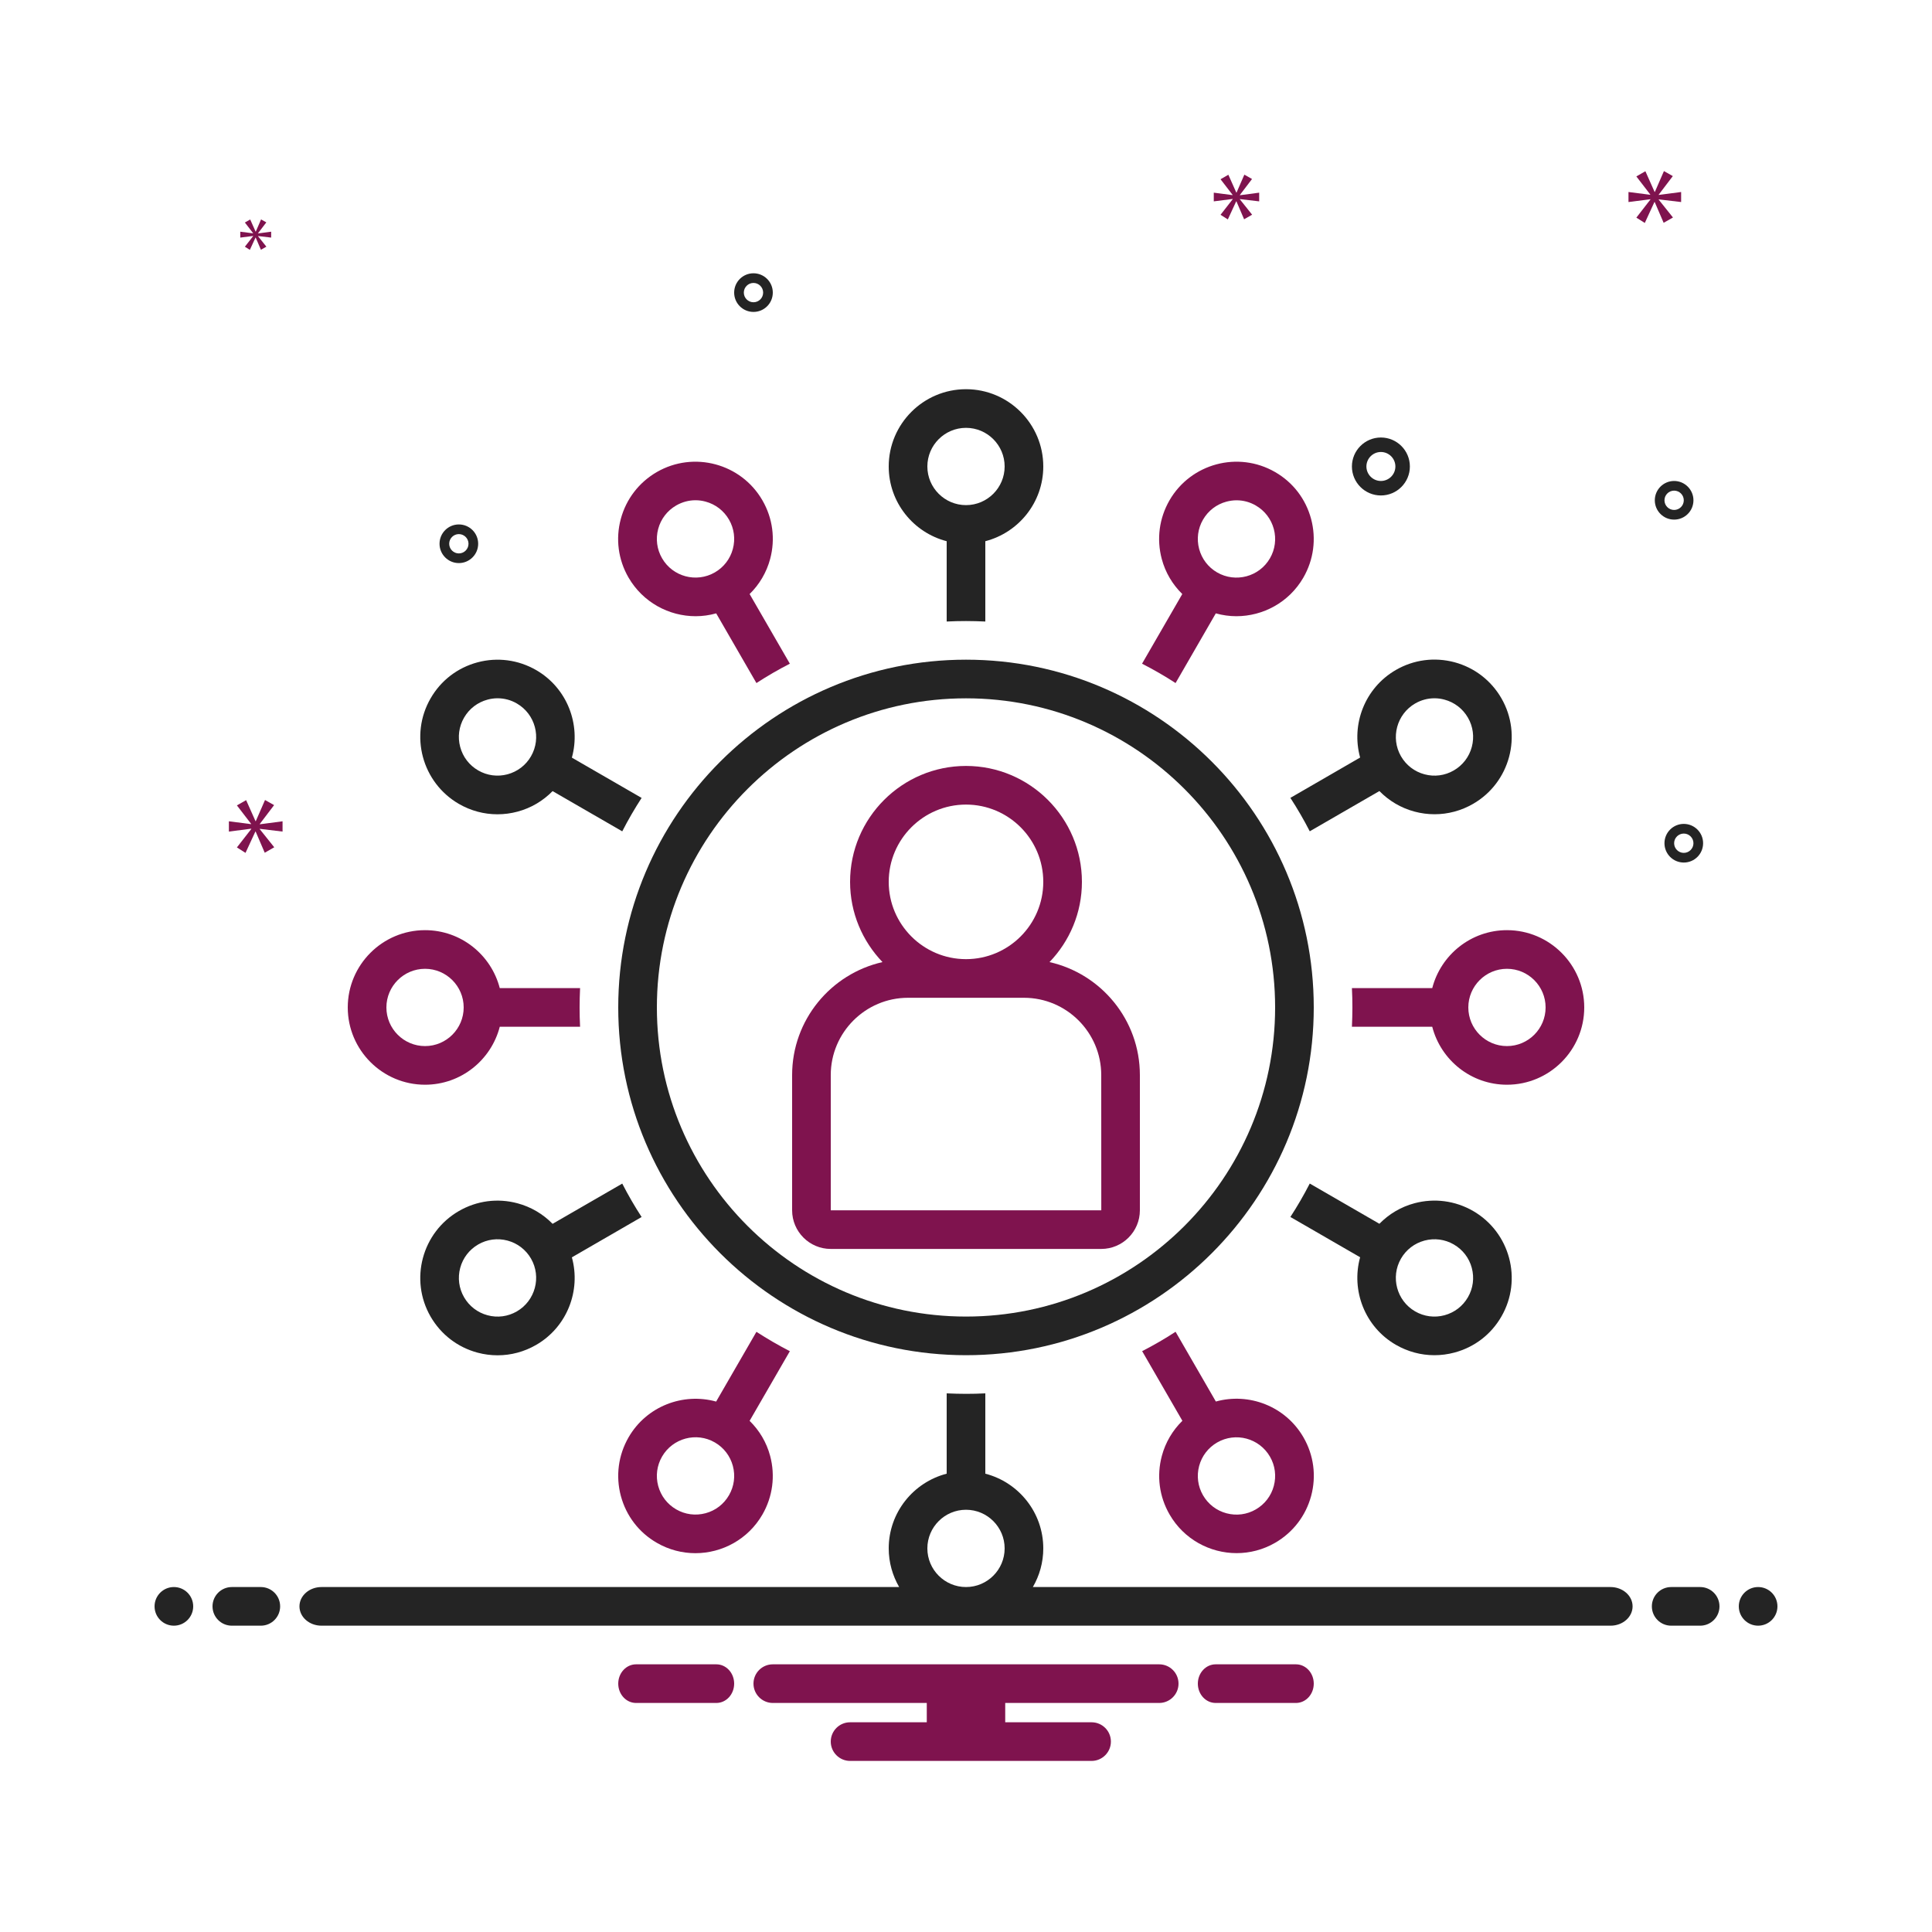 <?xml version="1.0" encoding="utf-8"?>
<!-- Generator: Adobe Illustrator 24.1.3, SVG Export Plug-In . SVG Version: 6.00 Build 0)  -->
<svg version="1.1" id="Layer_1" xmlns="http://www.w3.org/2000/svg" xmlns:xlink="http://www.w3.org/1999/xlink" x="0px" y="0px"
	 viewBox="0 0 4000 4000" style="enable-background:new 0 0 4000 4000;" xml:space="preserve">
<style type="text/css">
	.st0{fill:#242424;}
	.st1{fill:#7F134E;}
</style>
<path class="st0" d="M1960,1120.5v166.3c13.3-0.7,26.6-1,40-1s26.7,0.4,40,1v-166.3c68.9-17.8,120-80.3,120-154.7
	c0-88.2-71.8-160-160-160s-160,71.8-160,160C1840,1040.2,1891.1,1102.7,1960,1120.5z M2000,885.8c44.1,0,80,35.9,80,80
	s-35.9,80-80,80s-80-35.9-80-80S1955.9,885.8,2000,885.8z"/>
<path class="st1" d="M1440.3,1275.8c14.2,0,28.5-2,42.5-5.9l83.3,144.3c22.3-14.5,45.4-27.9,69.2-40.1l-83.3-144.2
	c20.2-19.8,35-44.6,42.5-72.6c11.1-41.3,5.4-84.4-16-121.4c-44.1-76.4-142.2-102.7-218.6-58.6c-37,21.4-63.5,55.9-74.6,97.1
	c-11.1,41.3-5.4,84.4,16,121.4C1331.1,1247.1,1384.9,1275.8,1440.3,1275.8z M1362.7,1095.1c5.5-20.6,18.8-37.9,37.3-48.6
	c12.3-7.1,26-10.8,39.9-10.8c6.9,0,13.9,0.9,20.8,2.8c20.6,5.5,37.9,18.8,48.6,37.3c10.7,18.5,13.5,40.1,8,60.7
	c-5.5,20.6-18.8,37.9-37.3,48.6c-38.3,22.1-87.3,8.9-109.3-29.3C1360,1137.3,1357.2,1115.8,1362.7,1095.1z"/>
<path class="st0" d="M950.1,1664.4c24.6,14.2,52,21.5,79.7,21.5c13.9,0,27.9-1.8,41.7-5.5c28.1-7.5,52.8-22.3,72.6-42.5l144.2,83.3
	c12.2-23.8,25.6-46.9,40.1-69.2l-144.4-83.4c19-68.6-9.6-144.1-74-181.3c0,0,0,0,0,0c-37-21.3-80.2-27-121.4-16
	c-41.3,11.1-75.8,37.5-97.1,74.6C847.4,1522.2,873.7,1620.2,950.1,1664.4z M960.8,1485.8c10.7-18.5,27.9-31.7,48.6-37.3
	c6.9-1.9,13.9-2.8,20.8-2.8c13.9,0,27.6,3.6,39.9,10.8c38.2,22.1,51.3,71.1,29.3,109.3c-10.7,18.5-27.9,31.7-48.6,37.3
	c-20.6,5.5-42.2,2.7-60.7-8c-18.5-10.7-31.8-27.9-37.3-48.6C947.2,1525.9,950.1,1504.3,960.8,1485.8z"/>
<path class="st1" d="M1034.7,2125.8H1201c-0.7-13.3-1-26.6-1-40c0-13.4,0.4-26.7,1-40h-166.3c-17.8-68.9-80.3-120-154.7-120
	c-88.2,0-160,71.8-160,160c0,88.2,71.8,160,160,160C954.4,2245.8,1016.9,2194.7,1034.7,2125.8z M800,2085.8c0-44.1,35.9-80,80-80
	s80,35.9,80,80c0,44.1-35.9,80-80,80S800,2129.9,800,2085.8z"/>
<path class="st1" d="M2517.3,2901.7l-83.4-144.4c-22.3,14.5-45.4,27.9-69.2,40.1l83.3,144.2c-20.2,19.8-35,44.6-42.5,72.6
	c-11.1,41.3-5.4,84.4,16,121.4c29.6,51.3,83.5,80,138.8,80c27.1,0,54.6-6.9,79.7-21.4c37-21.4,63.5-55.9,74.6-97.1
	c11.1-41.3,5.4-84.4-16-121.4C2661.3,2911.3,2585.9,2882.7,2517.3,2901.7z M2637.3,3076.5c-5.5,20.6-18.8,37.9-37.3,48.6
	c-18.5,10.7-40,13.5-60.7,8c-20.6-5.5-37.9-18.8-48.6-37.3c-10.7-18.5-13.5-40.1-8-60.7c5.5-20.6,18.8-37.9,37.3-48.6
	c38.3-22.1,87.2-8.9,109.3,29.3C2640,3034.2,2642.8,3055.8,2637.3,3076.5z"/>
<path class="st0" d="M3049.9,2507.2c-37-21.3-80.1-27-121.4-16c-28.1,7.5-52.8,22.3-72.6,42.5l-144.2-83.3
	c-12.2,23.8-25.6,46.9-40.1,69.2l144.4,83.4c-19,68.6,9.6,144.1,74,181.3c0,0,0,0,0,0c24.7,14.2,52,21.5,79.7,21.5
	c13.9,0,27.9-1.8,41.7-5.5c41.3-11.1,75.8-37.5,97.1-74.6C3152.6,2649.4,3126.3,2551.3,3049.9,2507.2z M3039.2,2685.8
	c-10.7,18.5-27.9,31.7-48.6,37.3c-20.6,5.5-42.2,2.7-60.7-8c-38.2-22.1-51.3-71.1-29.3-109.3c10.7-18.5,27.9-31.7,48.6-37.3
	c20.7-5.5,42.2-2.7,60.7,8c18.5,10.7,31.8,27.9,37.3,48.6S3049.9,2667.3,3039.2,2685.8z"/>
<path class="st1" d="M3120,1925.8c-74.4,0-136.9,51.1-154.7,120H2799c0.7,13.3,1,26.6,1,40c0,13.4-0.4,26.7-1,40h166.3
	c17.8,68.9,80.3,120,154.7,120c88.2,0,160-71.8,160-160C3280,1997.6,3208.2,1925.8,3120,1925.8z M3120,2165.8c-44.1,0-80-35.9-80-80
	c0-44.1,35.9-80,80-80s80,35.9,80,80C3200,2129.9,3164.1,2165.8,3120,2165.8z"/>
<path class="st0" d="M1328.4,2519.7c-14.5-22.3-27.9-45.4-40.1-69.2l-144.2,83.3c-19.8-20.2-44.6-35-72.6-42.5
	c-41.3-11.1-84.4-5.4-121.4,16c-76.4,44.1-102.7,142.2-58.6,218.6c21.4,37,55.9,63.5,97.1,74.6c13.8,3.7,27.8,5.5,41.7,5.5
	c27.7,0,55.1-7.3,79.7-21.5c64.4-37.2,93-112.7,74-181.3L1328.4,2519.7z M1070.1,2715.1c-18.5,10.7-40.1,13.6-60.7,8
	c-20.6-5.5-37.9-18.8-48.6-37.3c-10.7-18.5-13.5-40.1-8-60.7c5.5-20.6,18.8-37.9,37.3-48.6c18.5-10.7,40.1-13.5,60.7-8
	s37.9,18.8,48.6,37.3C1121.4,2644,1108.2,2693,1070.1,2715.1z"/>
<path class="st1" d="M1566.1,2757.4l-83.4,144.4c-68.6-19-144.1,9.6-181.3,74c0,0,0,0,0,0c-21.3,37-27,80.1-16,121.4
	c11.1,41.3,37.5,75.8,74.6,97.1c25.1,14.5,52.6,21.4,79.7,21.4c55.3,0,109.2-28.7,138.8-80c21.3-37,27-80.1,16-121.4
	c-7.5-28.1-22.3-52.8-42.5-72.6l83.3-144.2C1611.5,2785.2,1588.4,2771.8,1566.1,2757.4z M1509.3,3095.7
	c-10.7,18.5-27.9,31.8-48.6,37.3c-20.7,5.5-42.2,2.7-60.7-8c-18.5-10.7-31.7-27.9-37.3-48.6c-5.5-20.6-2.7-42.2,8-60.7
	c22.1-38.2,71.1-51.4,109.3-29.3c18.5,10.7,31.7,27.9,37.3,48.6C1522.8,3055.7,1520,3077.2,1509.3,3095.7z"/>
<path class="st0" d="M2671.6,1651.9c14.5,22.3,27.9,45.4,40.1,69.2l144.2-83.3c19.8,20.2,44.6,35,72.6,42.5
	c13.8,3.7,27.8,5.5,41.7,5.5c27.7,0,55.1-7.3,79.7-21.5c76.4-44.1,102.7-142.2,58.6-218.6c-21.4-37-55.9-63.5-97.1-74.6
	c-41.3-11-84.4-5.4-121.4,16c-64.4,37.2-93,112.7-74,181.3L2671.6,1651.9z M2929.9,1456.5c12.3-7.1,26-10.8,39.9-10.8
	c7,0,13.9,0.9,20.8,2.8c20.6,5.5,37.9,18.8,48.6,37.3c10.7,18.5,13.5,40.1,8,60.7s-18.8,37.9-37.3,48.6c-18.5,10.7-40,13.6-60.7,8
	c-20.6-5.5-37.9-18.8-48.6-37.3C2878.6,1527.6,2891.8,1478.6,2929.9,1456.5z"/>
<path class="st1" d="M2433.9,1414.2l83.3-144.3c14,3.9,28.3,5.9,42.5,5.9c55.3,0,109.2-28.7,138.8-80c0,0,0,0,0,0
	c21.3-37,27-80.1,16-121.4c-11.1-41.3-37.5-75.8-74.6-97.1c-76.4-44.1-174.5-17.8-218.6,58.6c-21.3,37-27,80.1-16,121.4
	c7.5,28.1,22.3,52.8,42.5,72.6l-83.3,144.2C2388.5,1386.4,2411.6,1399.7,2433.9,1414.2z M2490.7,1075.9
	c10.7-18.5,27.9-31.8,48.6-37.3c6.9-1.8,13.9-2.8,20.8-2.8c13.9,0,27.6,3.6,39.9,10.8c18.5,10.7,31.7,27.9,37.3,48.6
	c5.5,20.6,2.7,42.2-8,60.7c-22.1,38.2-71.1,51.3-109.3,29.3c-18.5-10.7-31.7-27.9-37.3-48.6
	C2477.2,1115.9,2480,1094.3,2490.7,1075.9z"/>
<path class="st0" d="M2000,1365.8c-397,0-720,323-720,720s323,720,720,720s720-323,720-720S2397,1365.8,2000,1365.8z M2000,2725.8
	c-352.9,0-640-287.1-640-640s287.1-640,640-640s640,287.1,640,640S2352.9,2725.8,2000,2725.8z"/>
<path class="st1" d="M2172.9,1991.9c41.5-43.2,67.1-101.6,67.1-166.1c0-132.3-107.7-240-240-240s-240,107.7-240,240
	c0,64.4,25.7,122.9,67.1,166.1c-107,24.2-187.1,119.8-187.1,233.9v280c0,44.1,35.9,80,80,80h560c44.1,0,80-35.9,80-80v-280
	C2360,2111.6,2279.8,2016,2172.9,1991.9z M2000,1665.8c88.2,0,160,71.8,160,160s-71.8,160-160,160s-160-71.8-160-160
	S1911.8,1665.8,2000,1665.8z M1720,2505.8v-280c0-88.2,71.8-160,160-160h240c88.2,0,160,71.8,160,160l0.1,280H1720z"/>
<circle class="st0" cx="360" cy="3325.8" r="40"/>
<path class="st0" d="M540,3285.8h-60c-22.1,0-40,17.9-40,40s17.9,40,40,40h60c22.1,0,40-17.9,40-40S562.1,3285.8,540,3285.8z"/>
<path class="st0" d="M3520,3285.8h-60c-22.1,0-40,17.9-40,40s17.9,40,40,40h60c22.1,0,40-17.9,40-40S3542.1,3285.8,3520,3285.8z"/>
<circle class="st0" cx="3640" cy="3325.8" r="40"/>
<path class="st1" d="M2683.1,3445.8h-166.2c-20.4,0-36.9,17.9-36.9,40s16.5,40,36.9,40h166.2c20.4,0,36.9-17.9,36.9-40
	S2703.5,3445.8,2683.1,3445.8z"/>
<path class="st1" d="M1483.1,3445.8h-166.2c-20.4,0-36.9,17.9-36.9,40s16.5,40,36.9,40h166.2c20.4,0,36.9-17.9,36.9-40
	S1503.5,3445.8,1483.1,3445.8z"/>
<path class="st1" d="M2400,3445.8h-800c-22,0-40,17.8-40,40c0,22,18,40,40,40h318.8v40H1760c-22,0-40,17.8-40,40c0,22,18,40,40,40
	h500c22,0,40-18,40-40c0-22.2-18-40-40-40h-178.8v-40H2400c22,0,40-18,40-40C2440,3463.6,2422,3445.8,2400,3445.8z"/>
<path class="st0" d="M3334.4,3285.8H2138.4c13.7-23.6,21.6-50.8,21.6-80c0-74.4-51.1-136.9-120-154.7v-166.3c-13.3,0.7-26.6,1-40,1
	s-26.7-0.4-40-1v166.3c-68.9,17.8-120,80.3-120,154.7c0,29.2,8,56.4,21.6,80H665.6c-25.2,0-45.6,17.9-45.6,40s20.4,40,45.6,40
	h2668.9c25.2,0,45.6-17.9,45.6-40S3359.6,3285.8,3334.4,3285.8z M1920,3205.8c0-44.1,35.9-80,80-80s80,35.9,80,80
	c0,44.1-35.9,80-80,80S1920,3249.9,1920,3205.8z"/>
<path class="st0" d="M2859,1025.8c33.1,0,60-26.9,60-60s-26.9-60-60-60s-60,26.9-60,60S2825.9,1025.8,2859,1025.8z M2859,935.8
	c16.5,0,30,13.5,30,30s-13.5,30-30,30s-30-13.5-30-30S2842.4,935.8,2859,935.8z"/>
<path class="st0" d="M3486.1,1705.8c-22.1,0-40,17.9-40,40c0,22.1,17.9,40,40,40c22.1,0,40-17.9,40-40
	C3526.1,1723.7,3508.1,1705.8,3486.1,1705.8z M3486.1,1765.8c-11,0-20-9-20-20c0-11,9-20,20-20c11,0,20,9,20,20
	C3506.1,1756.8,3497.1,1765.8,3486.1,1765.8z"/>
<path class="st0" d="M1560,565.8c-22.1,0-40,17.9-40,40c0,22.1,17.9,40,40,40c22.1,0,40-17.9,40-40
	C1600,583.7,1582.1,565.8,1560,565.8z M1560,625.8c-11,0-20-9-20-20c0-11,9-20,20-20c11,0,20,9,20,20
	C1580,616.8,1571.1,625.8,1560,625.8z"/>
<path class="st0" d="M3466.1,995.8c-22.1,0-40,17.9-40,40c0,22.1,17.9,40,40,40c22.1,0,40-17.9,40-40
	C3506.1,1013.8,3488.1,995.8,3466.1,995.8z M3466.1,1055.8c-11,0-20-9-20-20s9-20,20-20c11,0,20,9,20,20
	S3477.1,1055.8,3466.1,1055.8z"/>
<path class="st0" d="M990,1125.8c0-22.1-17.9-40-40-40c-22.1,0-40,17.9-40,40c0,22.1,17.9,40,40,40
	C972.1,1165.8,990,1147.8,990,1125.8z M930,1125.8c0-11,9-20,20-20c11,0,20,9,20,20c0,11-9,20-20,20
	C939,1145.8,930,1136.8,930,1125.8z"/>
<polygon class="st1" points="537.8,1706 567.5,1666.9 548.7,1656.3 529.6,1700.1 529,1700.1 509.6,1656.6 490.5,1667.5 
	519.9,1705.7 519.9,1706.3 473.9,1700.4 473.9,1721.7 520.2,1715.7 520.2,1716.4 490.5,1754.5 508.3,1765.8 528.7,1721.7 
	529.3,1721.7 548.1,1765.5 567.8,1754.2 537.8,1716.7 537.8,1716 585,1721.7 585,1700.4 537.8,1706.6 "/>
<polygon class="st1" points="524.1,488.9 507,510.8 517.3,517.3 529,491.9 529.4,491.9 540.2,517.1 551.5,510.7 534.2,489 
	534.2,488.7 561.4,491.9 561.4,479.7 534.2,483.3 534.2,482.9 551.4,460.4 540.5,454.3 529.6,479.5 529.2,479.5 518,454.4 
	507,460.7 524,482.7 524,483.1 497.5,479.7 497.5,491.9 524.1,488.5 "/>
<polygon class="st1" points="3480.6,418.3 3480.6,397.5 3434.2,403.6 3434.2,403 3463.4,364.6 3445,354.2 3426.3,397.2 
	3425.6,397.2 3406.6,354.5 3387.9,365.3 3416.7,402.7 3416.7,403.3 3371.6,397.5 3371.6,418.3 3417,412.5 3417,413.1 3387.9,450.6 
	3405.4,461.6 3425.3,418.3 3425.9,418.3 3444.4,461.3 3463.7,450.3 3434.2,413.4 3434.2,412.8 "/>
<polygon class="st1" points="2567,403.7 2592.2,370.6 2576.3,361.6 2560.2,398.6 2559.6,398.6 2543.2,361.8 2527,371.1 
	2551.9,403.4 2551.9,404 2513,398.9 2513,416.9 2552.2,411.9 2552.2,412.4 2527,444.7 2542.1,454.3 2559.4,416.9 2559.9,416.9 
	2575.8,454 2592.4,444.5 2567,412.7 2567,412.2 2607,416.9 2607,398.9 2567,404.2 "/>
</svg>
